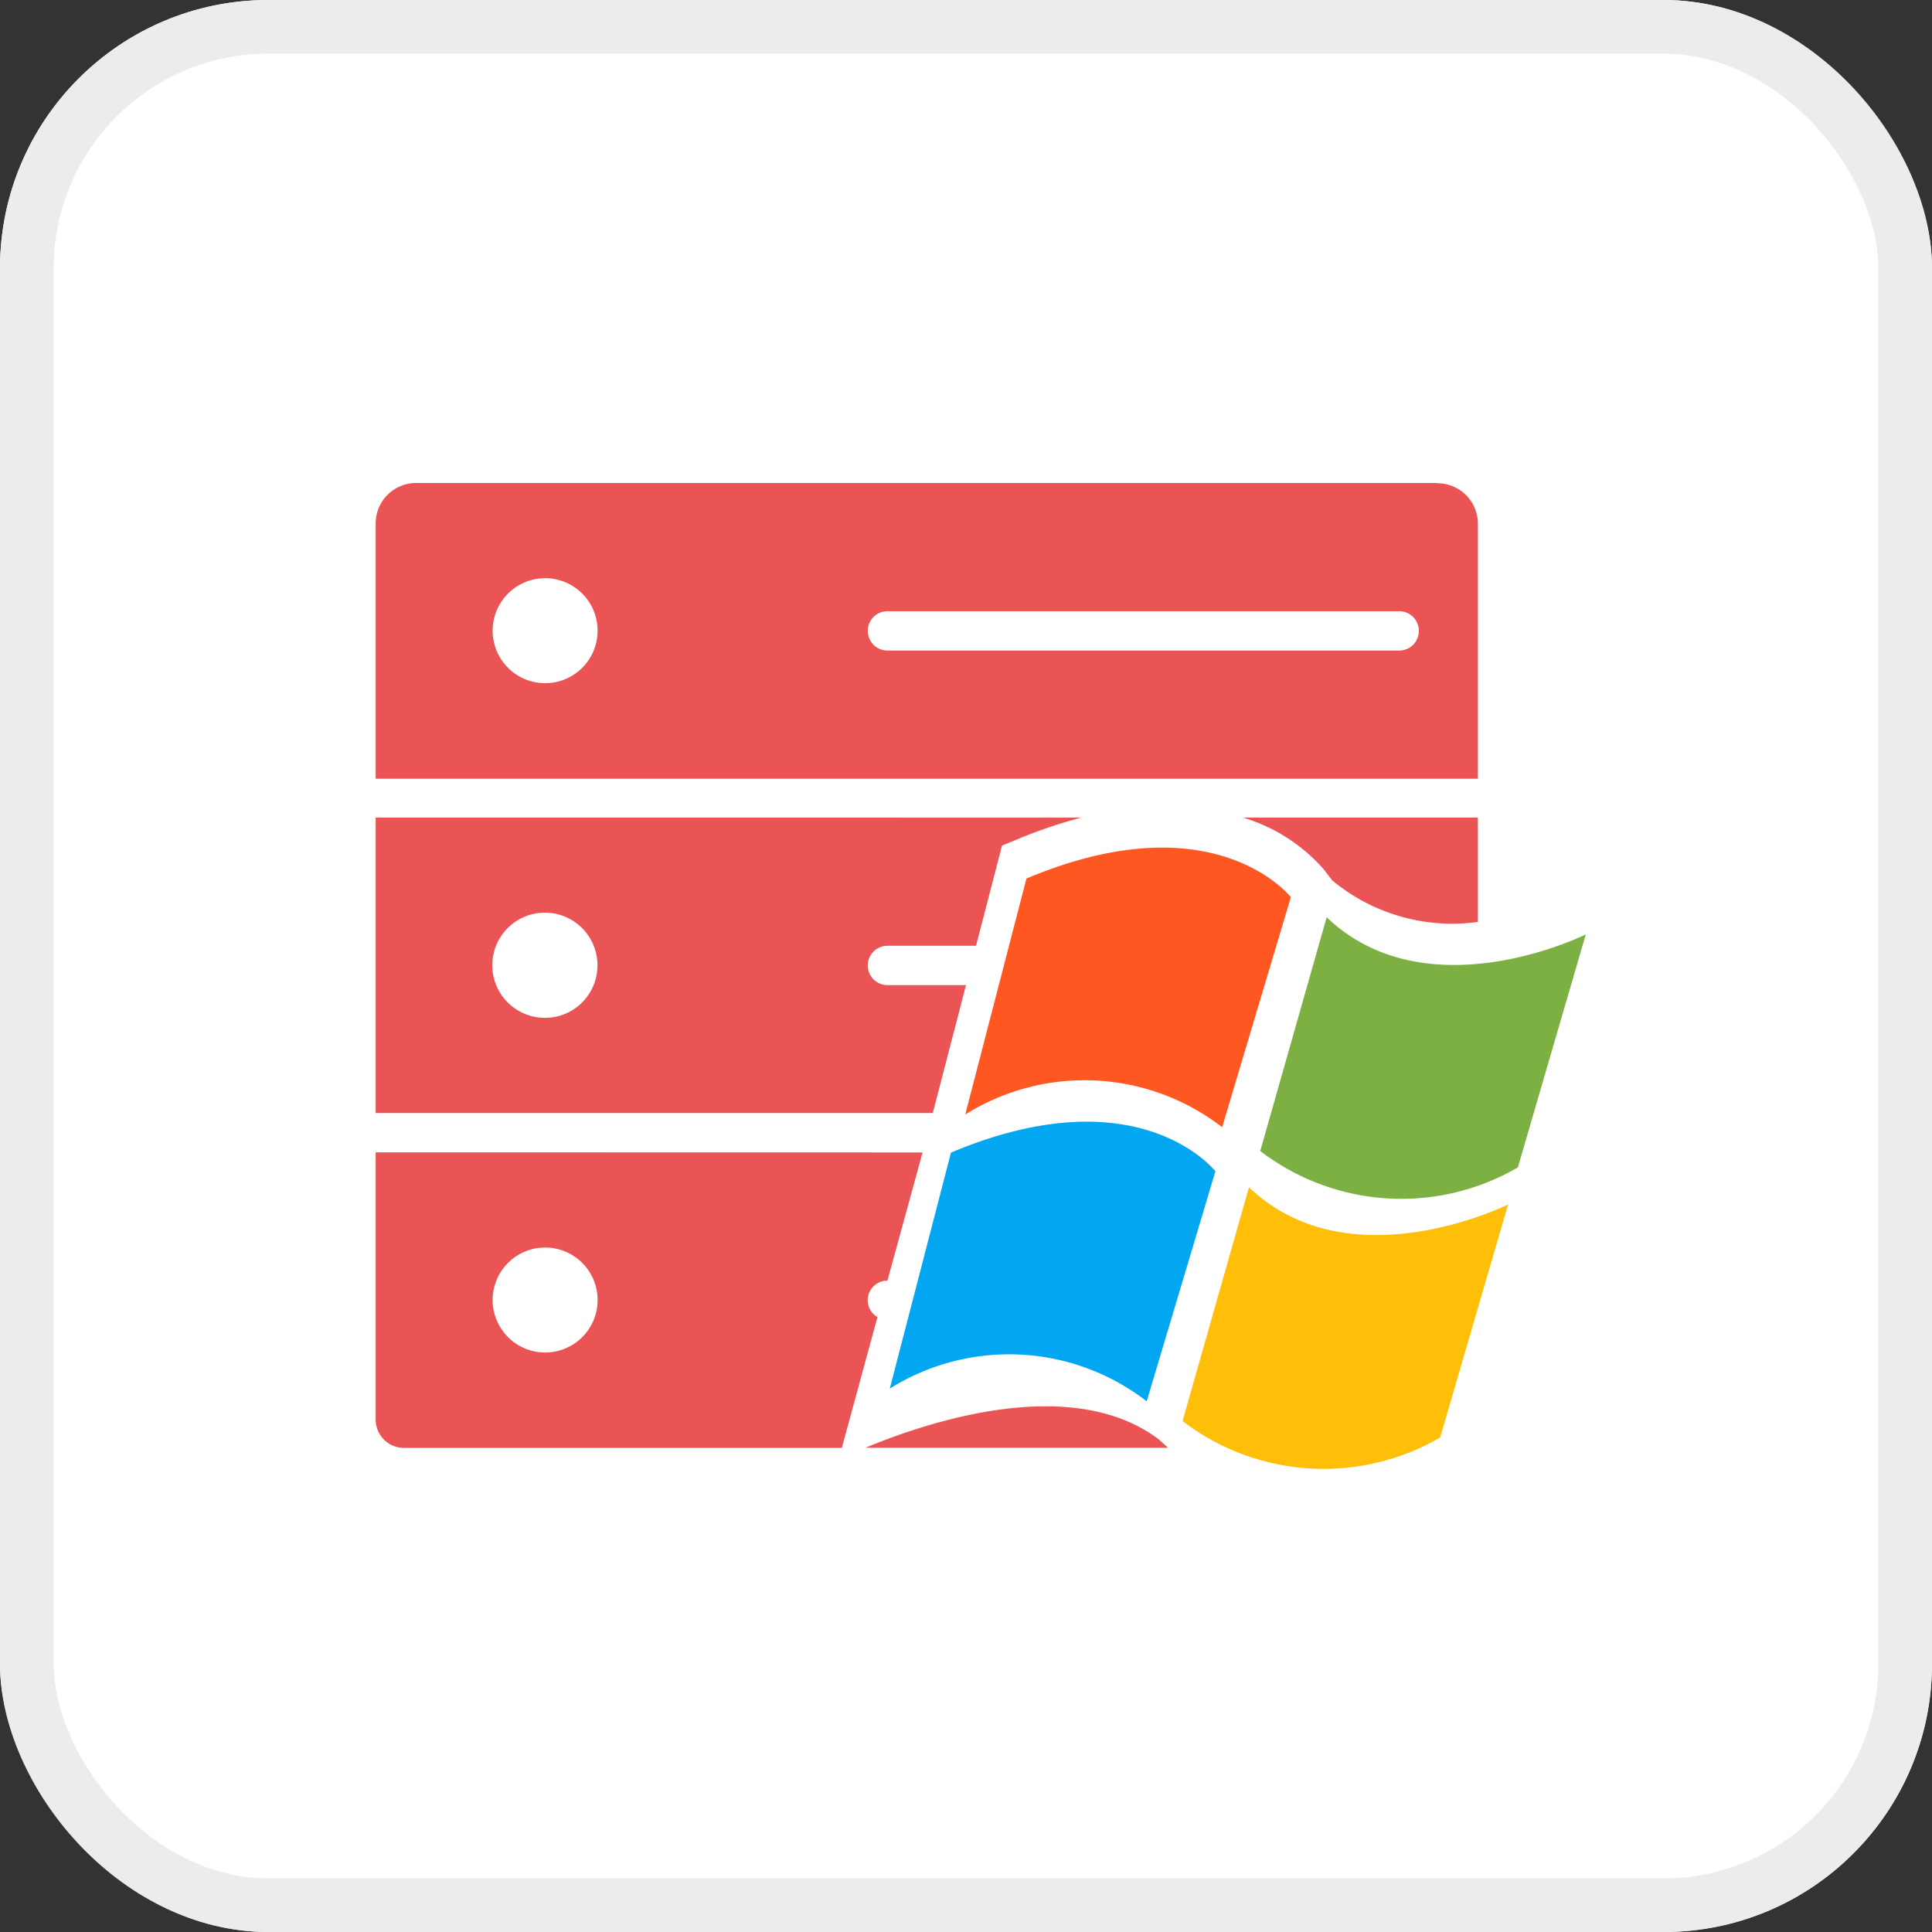<svg xmlns="http://www.w3.org/2000/svg" width="36" height="36"><rect width="100%" height="100%" fill="#333333" stroke="none"/><g data-name="Group 141"><g fill="#fff" stroke="#ececec" data-name="Rectangle 1578"><rect width="36" height="36" stroke="none" rx="5"/><rect width="35" height="35" x=".5" y=".5" fill="none" rx="4.5"/></g><g data-name="Group 140"><path fill="#ea5454" d="M26.786 9H7.752A.753.753 0 0 0 7 9.752v4.758h20.538V9.757a.753.753 0 0 0-.752-.752m-15.672 2.951a.978.978 0 1 1-.958-1.182.978.978 0 0 1 .958 1.182m14.959.166h-9.537a.366.366 0 0 1 0-.733h9.536a.366.366 0 0 1 0 .733" data-name="Path 43"/><path fill="#ea5454" d="M23.161 15.234a3.243 3.243 0 0 1 1.49.948l.176.225a3.5 3.5 0 0 0 2.711.772v-1.945ZM7 15.234v5.506h10.381L18 18.356h-1.464a.366.366 0 0 1 0-.733h1.651l.484-1.866.259-.107a9.221 9.221 0 0 1 1.216-.415Zm3.156 3.732a.98.98 0 1 1 .977-.977.977.977 0 0 1-.977.977" data-name="Path 44"/><path fill="#ea5454" d="m21.754 26.968-.156-.142c-1.627-1.241-4.348-.318-5.472.151h5.643s-.01 0-.015-.01M7 21.472v4.98a.529.529 0 0 0 .528.528h8.158l.664-2.438a.364.364 0 0 1 .186-.679l.6-2.189.054-.2Zm4.114 2.956a.978.978 0 1 1-.958-1.182.978.978 0 0 1 .958 1.182" data-name="Path 45"/><path fill="#ff5722" d="m19.127 16.367-1.141 4.4a4.192 4.192 0 0 1 4.787.237l1.28-4.286s-1.42-1.823-4.926-.348" data-name="Path 62"/><path fill="#03a6f1" d="m17.721 21.474-1.141 4.4a4.192 4.192 0 0 1 4.787.237l1.28-4.286s-1.42-1.823-4.926-.348" data-name="Path 63"/><path fill="#7cb042" d="m24.721 17.091-1.238 4.356a4.321 4.321 0 0 0 4.8.306l1.266-4.342s-2.95 1.475-4.829-.32" data-name="Path 64"/><path fill="#ffbe07" d="m23.273 22.123-1.238 4.356a4.321 4.321 0 0 0 4.8.306l1.266-4.342s-2.95 1.475-4.829-.32" data-name="Path 65"/></g></g></svg>